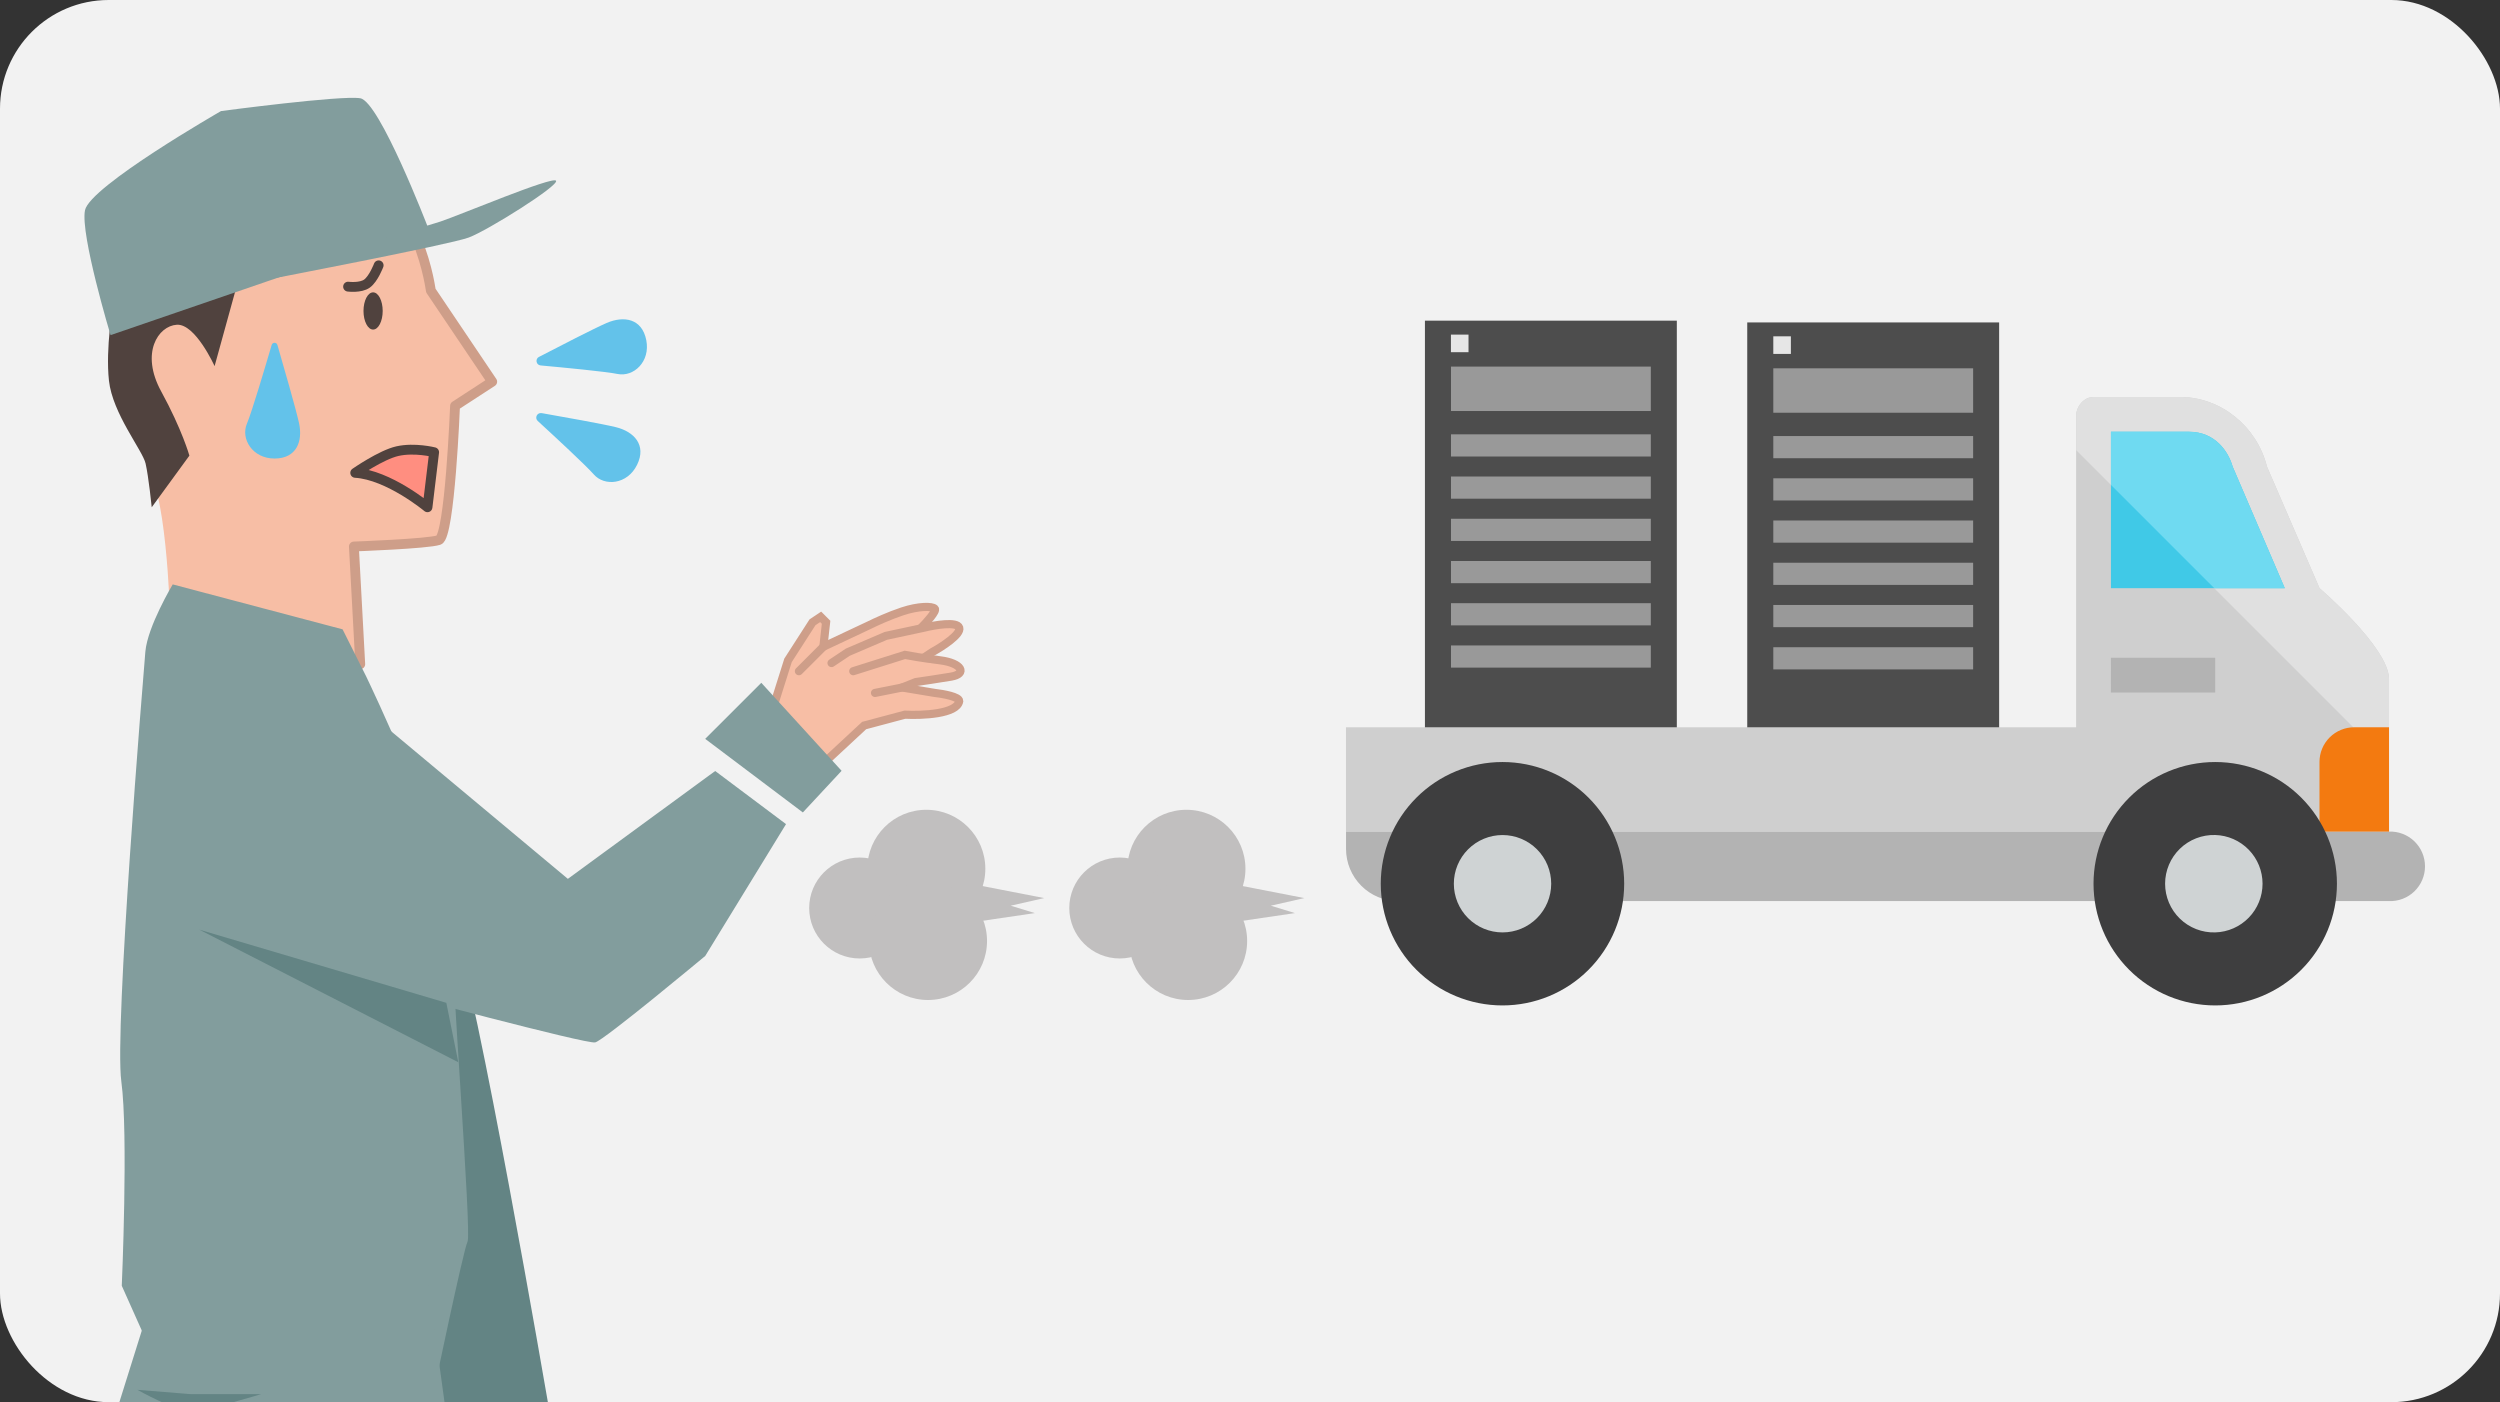 <svg width="460" height="258" viewBox="0 0 460 258" fill="none" xmlns="http://www.w3.org/2000/svg">
<rect x="0" y="0" width="460" height="258" fill="#333333" stroke="none"/>
<g clip-path="url(#clip0_615_5394)">
<rect width="460" height="258" rx="20" fill="#F2F2F2"/>
<path d="M321.493 59.328H367.842V148.086H321.493V59.328Z" fill="#4D4D4D"/>
<path d="M326.287 67.77H363.057V75.942H326.287V67.77Z" fill="#999999"/>
<path d="M326.287 80.234H363.057V84.314H326.287V80.234Z" fill="#999999"/>
<path d="M326.287 88.007H363.057V92.088H326.287V88.007Z" fill="#999999"/>
<path d="M326.287 95.769H363.057V99.85H326.287V95.769Z" fill="#999999"/>
<path d="M326.287 103.543H363.057V107.623H326.287V103.543Z" fill="#999999"/>
<path d="M326.287 111.316H363.057V115.397H326.287V111.316Z" fill="#999999"/>
<path d="M326.287 119.09H363.057V123.17H326.287V119.09Z" fill="#999999"/>
<path d="M326.287 61.884H329.523V65.121H326.287V61.884Z" fill="#E6E6E6"/>
<path d="M262.187 59H308.535V147.757H262.187V59Z" fill="#4D4D4D"/>
<path d="M266.981 67.454H303.75V75.626H266.981V67.454Z" fill="#999999"/>
<path d="M266.981 79.917H303.75V83.998H266.981V79.917Z" fill="#999999"/>
<path d="M266.981 87.679H303.75V91.759H266.981V87.679Z" fill="#999999"/>
<path d="M266.981 95.453H303.75V99.533H266.981V95.453Z" fill="#999999"/>
<path d="M266.981 103.226H303.75V107.307H266.981V103.226Z" fill="#999999"/>
<path d="M266.981 110.988H303.75V115.068H266.981V110.988Z" fill="#999999"/>
<path d="M266.981 118.762H303.75V122.842H266.981V118.762Z" fill="#999999"/>
<path d="M266.971 61.568H270.207V64.804H266.971V61.568Z" fill="#E6E6E6"/>
<path d="M382.004 133.812V76.547C382.004 74.781 383.441 73.044 385.208 73.044H401.114C408.679 73.044 415.277 78.497 417.116 85.835L426.793 108.229C426.793 108.229 439.584 119.151 439.584 124.972V153.003H247.661V133.812H382.004Z" fill="#CFCFCF"/>
<path d="M382.004 82.822V76.547C382.004 74.781 383.441 73.044 385.208 73.044H401.114C408.679 73.044 415.277 78.497 417.116 85.835L426.793 108.229C426.793 108.229 439.584 119.151 439.584 124.972V140.395L382.004 82.822Z" fill="#E0E0E0"/>
<path d="M247.67 156.214C247.673 158.755 248.685 161.192 250.482 162.989C252.279 164.787 254.716 165.798 257.258 165.802H439.585C440.443 165.831 441.299 165.687 442.1 165.379C442.901 165.07 443.632 164.604 444.25 164.007C444.867 163.41 445.358 162.695 445.693 161.905C446.028 161.115 446.201 160.265 446.201 159.406C446.201 158.547 446.028 157.698 445.693 156.907C445.358 156.117 444.867 155.402 444.25 154.805C443.632 154.208 442.901 153.742 442.1 153.434C441.299 153.125 440.443 152.981 439.585 153.01H247.67V156.214Z" fill="#B3B3B3"/>
<path d="M426.785 153.01H439.584V133.82H433.185C432.343 133.817 431.51 133.98 430.732 134.301C429.955 134.621 429.248 135.093 428.653 135.687C428.058 136.282 427.587 136.989 427.266 137.767C426.946 138.544 426.782 139.378 426.785 140.219V153.01Z" fill="#F37A10"/>
<path d="M388.409 121.028H407.6V127.42H388.401L388.409 121.028Z" fill="#B3B3B3"/>
<path d="M276.455 185C270.516 185 264.82 182.641 260.62 178.441C256.421 174.241 254.061 168.545 254.061 162.606C254.061 156.667 256.421 150.971 260.62 146.771C264.82 142.571 270.516 140.212 276.455 140.212C282.395 140.212 288.091 142.571 292.291 146.771C296.49 150.971 298.85 156.667 298.85 162.606C298.85 168.545 296.49 174.241 292.291 178.441C288.091 182.641 282.395 185 276.455 185Z" fill="#3E3E3F"/>
<path d="M276.464 171.564C275.288 171.564 274.123 171.332 273.036 170.882C271.949 170.432 270.962 169.772 270.13 168.94C269.298 168.108 268.639 167.121 268.188 166.034C267.738 164.947 267.507 163.782 267.507 162.606C267.507 161.43 267.738 160.265 268.188 159.178C268.639 158.091 269.298 157.104 270.13 156.272C270.962 155.44 271.949 154.78 273.036 154.33C274.123 153.88 275.288 153.648 276.464 153.648C278.84 153.648 281.118 154.592 282.798 156.272C284.478 157.952 285.422 160.23 285.422 162.606C285.422 164.982 284.478 167.26 282.798 168.94C281.118 170.62 278.84 171.564 276.464 171.564Z" fill="#CFD3D4"/>
<path d="M407.602 185C401.663 185 395.967 182.641 391.767 178.441C387.567 174.241 385.208 168.545 385.208 162.606C385.208 156.667 387.567 150.971 391.767 146.771C395.967 142.571 401.663 140.212 407.602 140.212C413.541 140.212 419.237 142.571 423.437 146.771C427.637 150.971 429.996 156.667 429.996 162.606C429.996 168.545 427.637 174.241 423.437 178.441C419.237 182.641 413.541 185 407.602 185Z" fill="#3E3E3F"/>
<path d="M407.6 171.563C406.402 171.598 405.208 171.391 404.091 170.956C402.974 170.521 401.955 169.867 401.096 169.031C400.236 168.196 399.552 167.196 399.086 166.092C398.619 164.988 398.379 163.801 398.379 162.602C398.379 161.403 398.619 160.217 399.086 159.112C399.552 158.008 400.236 157.008 401.096 156.173C401.955 155.337 402.974 154.683 404.091 154.248C405.208 153.813 406.402 153.606 407.6 153.641C409.932 153.707 412.147 154.681 413.773 156.354C415.399 158.027 416.309 160.269 416.309 162.602C416.309 164.935 415.399 167.177 413.773 168.85C412.147 170.523 409.932 171.497 407.6 171.563Z" fill="#CFD3D4"/>
<path d="M420.4 108.23H388.411V79.443H402.778C407.602 79.443 410.021 83.094 410.805 85.843L420.4 108.23Z" fill="#40C9E7"/>
<path d="M388.418 79.443H402.778C407.602 79.443 410.021 83.101 410.805 85.843L420.4 108.23H407.426L388.418 89.229V79.443Z" fill="#6FDAF1"/>
<g clip-path="url(#clip1_615_5394)">
<path d="M42.384 122.201C42.384 122.201 79.563 162.315 83.512 171.317C87.46 180.32 100.919 258.627 100.919 258.627L82.905 264.306C82.905 264.306 77.697 258.536 71.81 245.848C65.932 233.159 53.723 193.099 53.723 193.099L28.59 163.356" fill="#638484"/>
<path d="M31.016 137.87V241.12" stroke="#A68182" stroke-width="0.906" stroke-miterlimit="10"/>
<path d="M35.057 203.153H35.256C35.757 203.153 36.162 202.747 36.162 202.247V189.323C36.162 188.822 35.757 188.417 35.256 188.417H35.057C34.557 188.417 34.151 188.822 34.151 189.323V202.247C34.151 202.747 34.557 203.153 35.057 203.153Z" fill="#A68182"/>
<path d="M25.737 203.153H25.936C26.436 203.153 26.842 202.747 26.842 202.247V189.323C26.842 188.822 26.436 188.417 25.936 188.417H25.737C25.237 188.417 24.831 188.822 24.831 189.323V202.247C24.831 202.747 25.237 203.153 25.737 203.153Z" fill="#A68182"/>
<path d="M79.28 53.467L90.565 70.223L83.727 74.67C83.727 74.67 82.776 98.68 80.729 99.368C78.673 100.057 65.115 100.546 65.115 100.546L66.283 122.201L31.405 116.731C31.405 116.731 31.061 95.193 27.981 87.839C24.902 80.484 17.611 53.187 22.402 44.292C27.193 35.398 44.963 20.074 60.695 26.912C76.427 33.75 78.936 51.42 79.28 53.467Z" fill="#F7BEA5"/>
<path d="M75.75 41.974C78.395 47.508 79.11 52.444 79.282 53.476L90.567 70.232L83.729 74.679C83.729 74.679 82.778 98.689 80.731 99.377C78.676 100.066 65.117 100.555 65.117 100.555L66.285 122.21" stroke="#CE9E89" stroke-width="1.811" stroke-linecap="round" stroke-linejoin="round"/>
<path d="M43.904 51.357L39.484 67.37C39.484 67.37 35.952 59.526 32.528 59.753C29.105 59.97 25.79 64.942 29.657 72.016C33.524 79.081 34.847 83.835 34.847 83.835L27.918 93.336C27.918 93.336 27.348 87.703 26.786 85.276C26.224 82.848 20.709 76.11 20.047 70.033C19.386 63.955 20.817 56.112 20.817 56.112L43.904 51.366V51.357Z" fill="#50423E"/>
<path d="M20.346 61.664L78.664 41.639C78.664 41.639 69.825 18.67 66.292 18.081C62.76 17.493 40.67 20.436 40.67 20.436C40.67 20.436 16.515 34.275 15.636 38.695C14.749 43.115 20.346 61.673 20.346 61.673V61.664Z" fill="#829D9D"/>
<path d="M49.582 49.89C49.582 49.89 77.523 41.938 81.055 40.76C84.587 39.583 101.723 32.364 102.312 33.252C102.901 34.14 89.786 42.382 86.254 43.704C82.722 45.026 49.582 51.366 49.582 51.366V49.89Z" fill="#829D9D"/>
<path d="M64.047 52.743C64.047 52.743 66.338 53.042 67.534 52.172C68.738 51.303 69.671 48.821 69.671 48.821" stroke="#50423E" stroke-width="1.811" stroke-linecap="round" stroke-linejoin="round"/>
<path d="M68.649 60.641C69.624 60.641 70.415 59.108 70.415 57.217C70.415 55.326 69.624 53.793 68.649 53.793C67.674 53.793 66.883 55.326 66.883 57.217C66.883 59.108 67.674 60.641 68.649 60.641Z" fill="#50423E"/>
<path d="M65.361 87.005C65.361 87.005 70.134 83.681 73.123 83.011C76.302 82.296 79.88 83.21 79.88 83.21L78.657 93.336C78.657 93.336 71.484 87.377 65.361 87.005Z" fill="#FF8E80" stroke="#50423E" stroke-width="1.811" stroke-linecap="round" stroke-linejoin="round"/>
<path d="M67.437 124.583L63.036 115.798L31.78 107.529C31.78 107.529 27.134 115.282 26.744 119.928C26.355 124.574 21.011 189.296 22.324 198.987C23.638 208.678 22.406 236.582 22.406 236.582L28.99 251.309L79.664 256.788C79.664 256.788 85.253 229.998 86.031 228.449C86.81 226.9 82.934 177.675 82.934 167.205C82.934 156.745 67.428 124.574 67.428 124.574L67.437 124.583Z" fill="#829D9D"/>
<path d="M62.336 126.512L104.487 161.708L131.595 141.864L144.628 151.636L129.766 175.891C129.766 175.891 111.108 191.442 109.514 191.804C107.92 192.167 71.782 182.485 71.782 182.485" fill="#829D9D"/>
<path d="M29.248 234.753L20.617 262.295C20.617 262.295 31.431 297.31 31.848 302.345C32.255 307.39 68.121 373.416 73.076 389.7C78.03 405.976 108.135 477.436 108.135 477.436L140.324 471.911C140.324 471.911 107.583 376.278 104.712 362.004C102.574 351.371 85.049 281.695 85.049 281.695L78.492 234.001L29.248 234.762V234.753Z" fill="#829D9D"/>
<path d="M82.125 184.522L36.668 171.055L84.326 195.454L82.125 184.522Z" fill="#638484"/>
<path d="M28.526 258.709L11.906 360.636L-30.762 459.675L-1.109 474.855C-1.109 474.855 50.217 371.124 52.382 366.786C54.546 362.448 76.963 255.566 76.963 255.566" fill="#829D9D"/>
<path d="M48.053 256.517H35.038L25.283 255.729C25.283 255.729 32.33 259.687 35.038 259.687C37.746 259.687 48.053 256.517 48.053 256.517Z" fill="#638484"/>
<path d="M51.041 63.466C50.887 62.941 50.144 62.941 49.99 63.466C48.876 67.252 46.331 75.847 45.426 77.976C44.266 80.738 46.44 84.37 50.516 84.37C54.591 84.37 55.751 81.173 55.017 77.831C54.456 75.268 52.101 67.116 51.041 63.457V63.466Z" fill="#63C2EA"/>
<path d="M99.169 65.667C98.427 66.057 98.644 67.171 99.486 67.243C103.752 67.632 111.532 68.375 113.624 68.81C116.559 69.417 119.702 66.573 118.914 62.579C118.126 58.584 114.766 58.068 111.623 59.427C109.404 60.387 102.837 63.765 99.178 65.667H99.169Z" fill="#63C2EA"/>
<path d="M99.651 76.019C98.827 75.874 98.329 76.898 98.945 77.459C102.106 80.358 107.83 85.665 109.243 87.277C111.208 89.541 115.429 89.179 117.222 85.529C119.015 81.879 116.651 79.425 113.337 78.601C110.991 78.021 103.718 76.726 99.66 76.01L99.651 76.019Z" fill="#63C2EA"/>
<path d="M136.76 136.474L152.5 118L164.145 116.521C164.145 116.521 176.416 113.175 176.816 115.44C177.216 117.706 170.152 120.715 170.152 120.715L158.476 124.974L152.06 137.376C152.06 137.376 152.088 140.74 149.192 144.171C146.292 147.608 145.047 143.579 145.047 143.579L142.678 140.618L136.165 138.842L136.76 136.474Z" fill="#F7BEA5"/>
<path d="M154.107 120.936C154.107 120.936 166.581 120.569 167.83 120.838C169.079 121.107 177.636 121.728 176.921 123.465C176.206 125.202 167.272 125.909 167.272 125.909L159.323 128.05L151.368 135.153" fill="#F7BEA5"/>
<path d="M153.812 126.69C153.812 126.69 166.286 126.323 167.535 126.592C168.784 126.861 177.341 127.482 176.626 129.219C175.911 130.956 166.977 131.663 166.977 131.663L159.028 133.804L151.073 140.907" fill="#F7BEA5"/>
<path d="M150.537 120.583C150.537 120.583 161.214 113.961 162.472 113.716C163.729 113.47 171.829 110.655 171.857 112.534C171.889 114.408 163.961 118.595 163.961 118.595L157.504 123.707L153.006 133.376" fill="#F7BEA5"/>
<path d="M141.768 134.226C141.768 134.226 144.814 122.036 145.545 120.984C146.276 119.932 150.125 112.269 151.454 113.597C152.783 114.92 150.013 123.447 150.013 123.447L148.942 131.612L147.424 143.578" fill="#F7BEA5"/>
<path d="M152 140.001L159 133.5L166.5 131.5C169.667 131.667 176.1 131.4 176.5 129C176.5 128.2 173.5 127.667 172 127.5L166 126.5L161 127.5" stroke="#CE9E89" stroke-width="1.5" stroke-linecap="round"/>
<path d="M157 123.5L166.498 120.5C167.332 120.667 169.8 121.1 173 121.5C177 122 178 124 175 124.5C172.6 124.9 169.667 125.333 168.5 125.5L166 126.5" stroke="#CE9E89" stroke-width="1.5" stroke-linecap="round"/>
<path d="M170 121.001L171.5 120.001C173.333 119.001 176.9 116.701 176.5 115.501C176.1 114.3 172 115.001 170 115.501L163 117.001L156.002 120.001L153 122" stroke="#CE9E89" stroke-width="1.5" stroke-linecap="round"/>
<path d="M169.5 115.5C170.5 114.5 172.4 112.4 172 112C171.5 111.5 169 111.5 166 112.5C163.6 113.3 161 114.5 160 115L151.5 119L149.5 121L147 123.5" stroke="#CE9E89" stroke-width="1.5" stroke-linecap="round"/>
<path d="M151.502 119L152 114.5L151 113.5L149.5 114.5L145 121.5L142 131" stroke="#CE9E89" stroke-width="1.5" stroke-linecap="round"/>
<path d="M129.756 135.951L140.081 125.635L154.853 141.829L147.725 149.491L129.756 135.951Z" fill="#829D9D"/>
</g>
<g clip-path="url(#clip2_615_5394)">
<path d="M218.303 170.716C224.3 170.716 229.161 165.854 229.161 159.858C229.161 153.861 224.3 149 218.303 149C212.307 149 207.445 153.861 207.445 159.858C207.445 165.854 212.307 170.716 218.303 170.716Z" fill="#C1BFBF"/>
<path d="M206.035 176.36C211.164 176.36 215.322 172.202 215.322 167.073C215.322 161.944 211.164 157.786 206.035 157.786C200.906 157.786 196.748 161.944 196.748 167.073C196.748 172.202 200.906 176.36 206.035 176.36Z" fill="#C1BFBF"/>
<path d="M218.616 184C224.612 184 229.474 179.139 229.474 173.142C229.474 167.146 224.612 162.284 218.616 162.284C212.619 162.284 207.758 167.146 207.758 173.142C207.758 179.139 212.619 184 218.616 184Z" fill="#C1BFBF"/>
<path d="M224.761 162.284L240.001 165.246L233.827 166.648L238.272 168.01L224.115 170.093L224.761 162.284Z" fill="#C1BFBF"/>
<path d="M170.444 170.716C176.44 170.716 181.302 165.854 181.302 159.858C181.302 153.861 176.44 149 170.444 149C164.447 149 159.586 153.861 159.586 159.858C159.586 165.854 164.447 170.716 170.444 170.716Z" fill="#C1BFBF"/>
<path d="M158.175 176.36C163.304 176.36 167.462 172.202 167.462 167.073C167.462 161.944 163.304 157.786 158.175 157.786C153.047 157.786 148.889 161.944 148.889 167.073C148.889 172.202 153.047 176.36 158.175 176.36Z" fill="#C1BFBF"/>
<path d="M170.756 184C176.753 184 181.614 179.139 181.614 173.142C181.614 167.146 176.753 162.284 170.756 162.284C164.76 162.284 159.898 167.146 159.898 173.142C159.898 179.139 164.76 184 170.756 184Z" fill="#C1BFBF"/>
<path d="M176.896 162.284L192.135 165.246L185.962 166.648L190.413 168.01L176.25 170.093L176.896 162.284Z" fill="#C1BFBF"/>
</g>
</g>
<defs>
<clipPath id="clip0_615_5394">
<rect width="460" height="258" fill="white"/>
</clipPath>
<clipPath id="clip1_615_5394">
<rect width="219.099" height="486" fill="white" transform="translate(-39.096 18)"/>
</clipPath>
<clipPath id="clip2_615_5394">
<rect width="91.111" height="35" fill="white" transform="translate(148.889 149)"/>
</clipPath>
</defs>
</svg>
